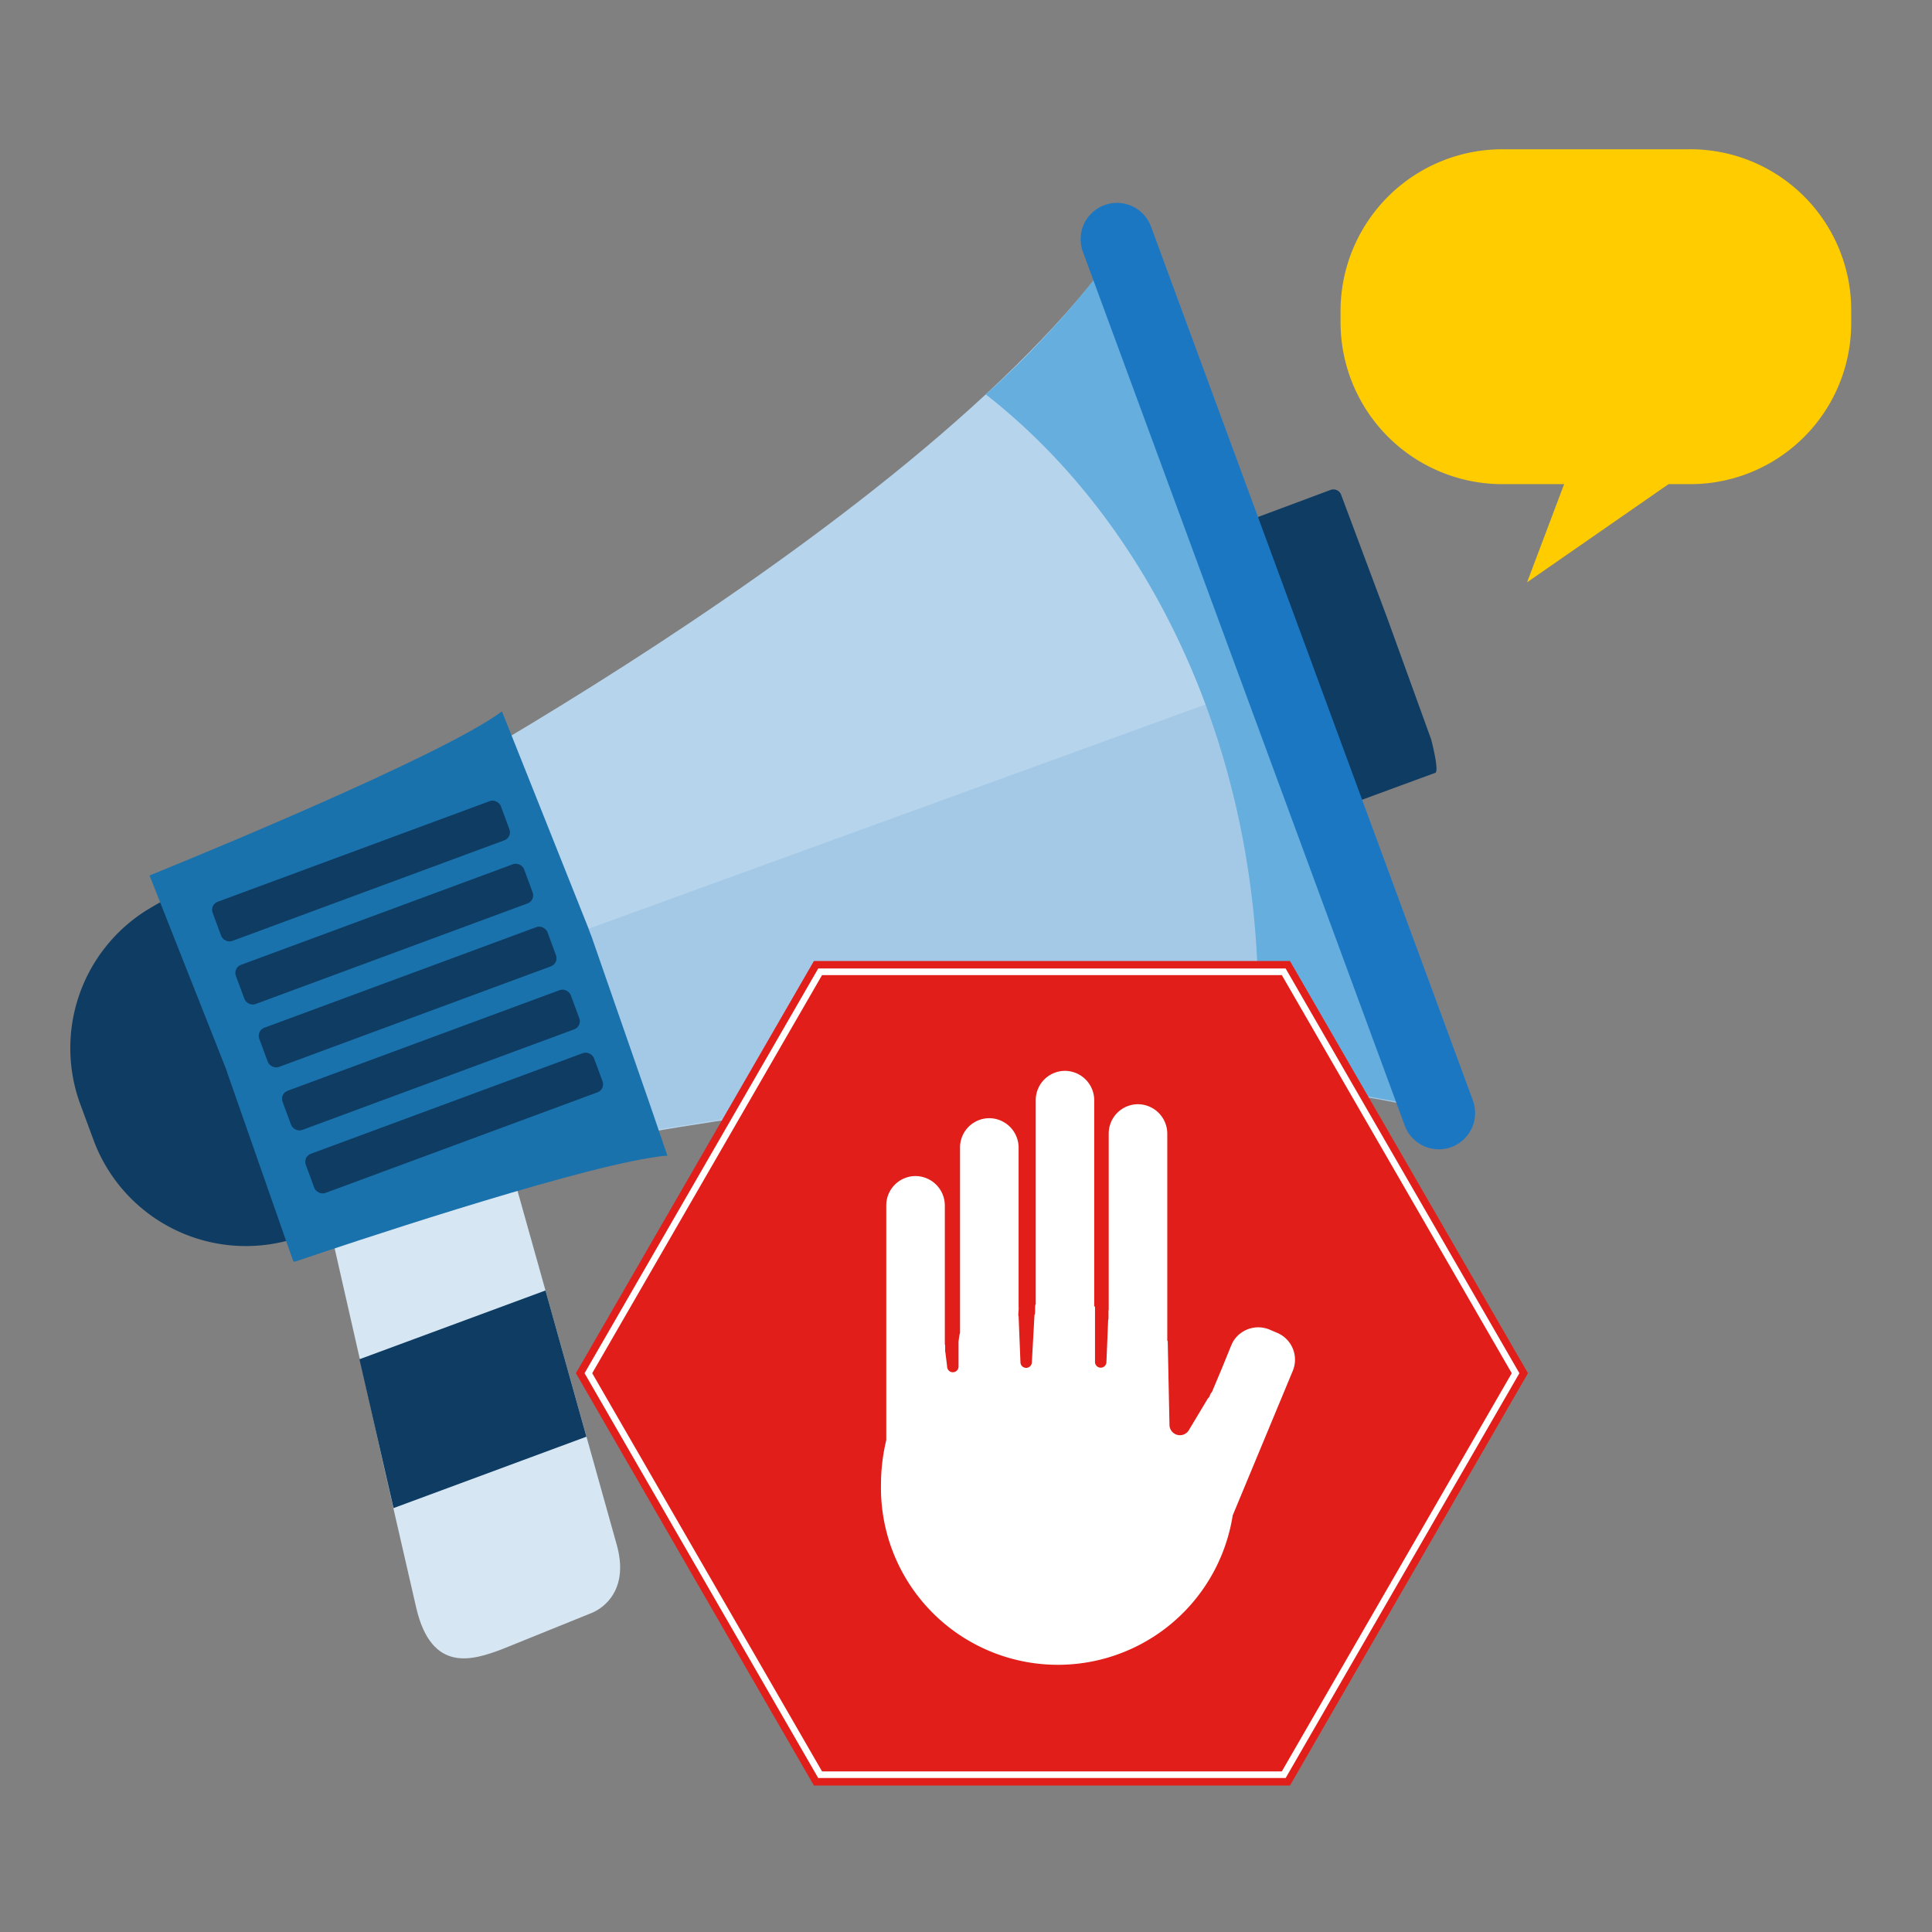<svg xmlns="http://www.w3.org/2000/svg" viewBox="0 0 220 220"><rect x="0" y="0" width="220" height="220" fill="#808080" stroke="none"/><path d="M81,123.57l-7,2.56-1.81.67L34.42,140.74a19,19,0,0,1-1.86.58,18.5,18.5,0,0,1-21.93-11.56l-1.48-4a18.53,18.53,0,0,1,7.37-22c.55-.34,1.11-.67,1.69-1a20.32,20.32,0,0,1,1.91-.82L57.86,88l1.81-.67,7.07-2.61a18.54,18.54,0,0,1,23.79,11l1.49,4A18.54,18.54,0,0,1,81,123.57Z" style="fill:#0e3c62"></path><path d="M128.82,26.11C106.89,59.49,37.53,95.46,37.53,95.46l7,18.89,6.9,18.89s76.16-17.44,114.48-6.18l-18.46-50.5-.07,0,.07,0Z" style="fill:#b6d4ec"></path><path d="M43.7,114.24l0,.11,6.9,18.89s76.16-17.44,114.49-6.18L146.74,76.78Z" style="fill:#a4c9e7"></path><path d="M147.41,76.56,128.82,26.11a106.14,106.14,0,0,1-16.57,18.8c20.06,15.66,32.61,43.84,30.86,75.26-.06,1.13-.15,2.25-.25,3.37a103.15,103.15,0,0,1,23,3.52Z" style="fill:#66aede"></path><path d="M52.77,113.65,62.13,147v0l4.68,16.69h0L70.2,175.8c1.49,5.15-1.38,7.35-3,7.94l-10.11,4.09c-3.18,1.18-7.93,2.79-9.69-4.73l-2.58-11.24v0l-1.25-5.47L41,154.87v0l-7-30.76c-.67-1.2.23-3,2-3.93l12.48-6.9C50.14,112.27,52.11,112.45,52.77,113.65Z" style="fill:#d6e6f2"></path><path d="M152.13,92.16,163.44,88c.48-.18-.47-3.8-.47-3.8L158,70.47l-5.28-14.12a.94.94,0,0,0-1.21-.56L140.22,60a.94.94,0,0,0-.55,1.2L150.92,91.6A1,1,0,0,0,152.13,92.16Z" style="fill:#0e3c62"></path><path d="M76,131.61c-.56,0-1.22.12-2,.24C63.86,133.5,38.8,141.9,34.15,143.48l-.53.18-.06,0-.15,0-.85-2.41-6.88-19.67-7.47-18.89-1.18-3s28.82-11.62,38.5-17.59c.63-.39,1.18-.76,1.63-1.09l2.51,6.29L67,105.69h0l.19.53.15.37h0l6.79,19.54Z" style="fill:#1a72ad"></path><path d="M167.72,125.31a4.14,4.14,0,0,1-2.45,5.31h0a4.14,4.14,0,0,1-5.31-2.45l-36.65-99.5a4.13,4.13,0,0,1,2.45-5.31h0a4.13,4.13,0,0,1,5.31,2.45Z" style="fill:#1c77c3"></path><rect x="23.62" y="96.8" width="34.99" height="4.76" rx="0.97" transform="translate(-31.86 20.43) rotate(-20.3)" style="fill:#0e3c62"></rect><rect x="26.27" y="103.98" width="34.99" height="4.76" rx="0.97" transform="translate(-34.19 21.8) rotate(-20.3)" style="fill:#0e3c62"></rect><rect x="28.93" y="111.15" width="34.99" height="4.76" rx="0.97" transform="translate(-36.51 23.16) rotate(-20.3)" style="fill:#0e3c62"></rect><rect x="31.58" y="118.32" width="34.99" height="4.76" rx="0.97" transform="translate(-38.83 24.53) rotate(-20.3)" style="fill:#0e3c62"></rect><rect x="34.23" y="125.49" width="34.99" height="4.76" rx="0.97" transform="translate(-41.16 25.9) rotate(-20.3)" style="fill:#0e3c62"></rect><polygon points="62.11 146.95 62.13 147 66.79 163.64 66.77 163.6 44.81 171.73 43.56 166.28 40.93 154.78 62.11 146.95" style="fill:#0e3c62"></polygon><path d="M192.19,17H171.38a18.43,18.43,0,0,0-18.73,18.43v1.26a18.44,18.44,0,0,0,18.73,18.44h6.73l-4.22,11.18L190,55.13h2.2a18.33,18.33,0,0,0,18.6-18.44V35.43A18.32,18.32,0,0,0,192.19,17Z" style="fill:#fc0"></path><polygon points="146.89 109.43 92.68 109.43 65.58 156.37 92.68 203.32 146.89 203.32 173.99 156.37 146.89 109.43" style="fill:#e11e19"></polygon><path d="M147.19,156.15l-6.82,16.41A20.15,20.15,0,0,1,100.32,169a21.32,21.32,0,0,1,.6-5V137.25a3.34,3.34,0,0,1,3.33-3.33,3.36,3.36,0,0,1,3.34,3.33v15.87c.08-.08,0,.91.06.85l.2,1.64a.65.65,0,0,0,1.3,0v-2.8c0-.05.11-1,.17-1V130.66a3.34,3.34,0,0,1,3.33-3.33,3.36,3.36,0,0,1,3.34,3.33v18.22c.06,0-.1,1,0,1l.21,5.23a.65.65,0,0,0,1.3,0l.3-5.4c.14,0,0-1.17.14-1.18V125.27a3.34,3.34,0,0,1,3.33-3.33,3.35,3.35,0,0,1,3.33,3.33v23.5l.09,0v6.32a.65.65,0,1,0,1.3,0l.2-4.8c.08,0,0-1.14.06-1.12V129.08a3.34,3.34,0,0,1,3.33-3.34,3.36,3.36,0,0,1,3.34,3.34v23.61a.1.1,0,0,0,.05,0l.2,9.57a1.19,1.19,0,0,0,2.25.52l2.16-3.6c.08.12.33-.74.4-.61l0,0,1.11-2.64.08-.19,1-2.46.05-.11a3.06,3.06,0,0,1,.28-.54v0a3.34,3.34,0,0,1,4.06-1.23l.82.35A3.32,3.32,0,0,1,147.19,156.15Z" style="fill:#fff"></path><polygon points="146.18 110.66 93.39 110.66 67 156.37 93.39 202.09 146.18 202.09 172.58 156.37 146.18 110.66" style="fill:none;stroke:#fff;stroke-miterlimit:10;stroke-width:0.755px"></polygon></svg>